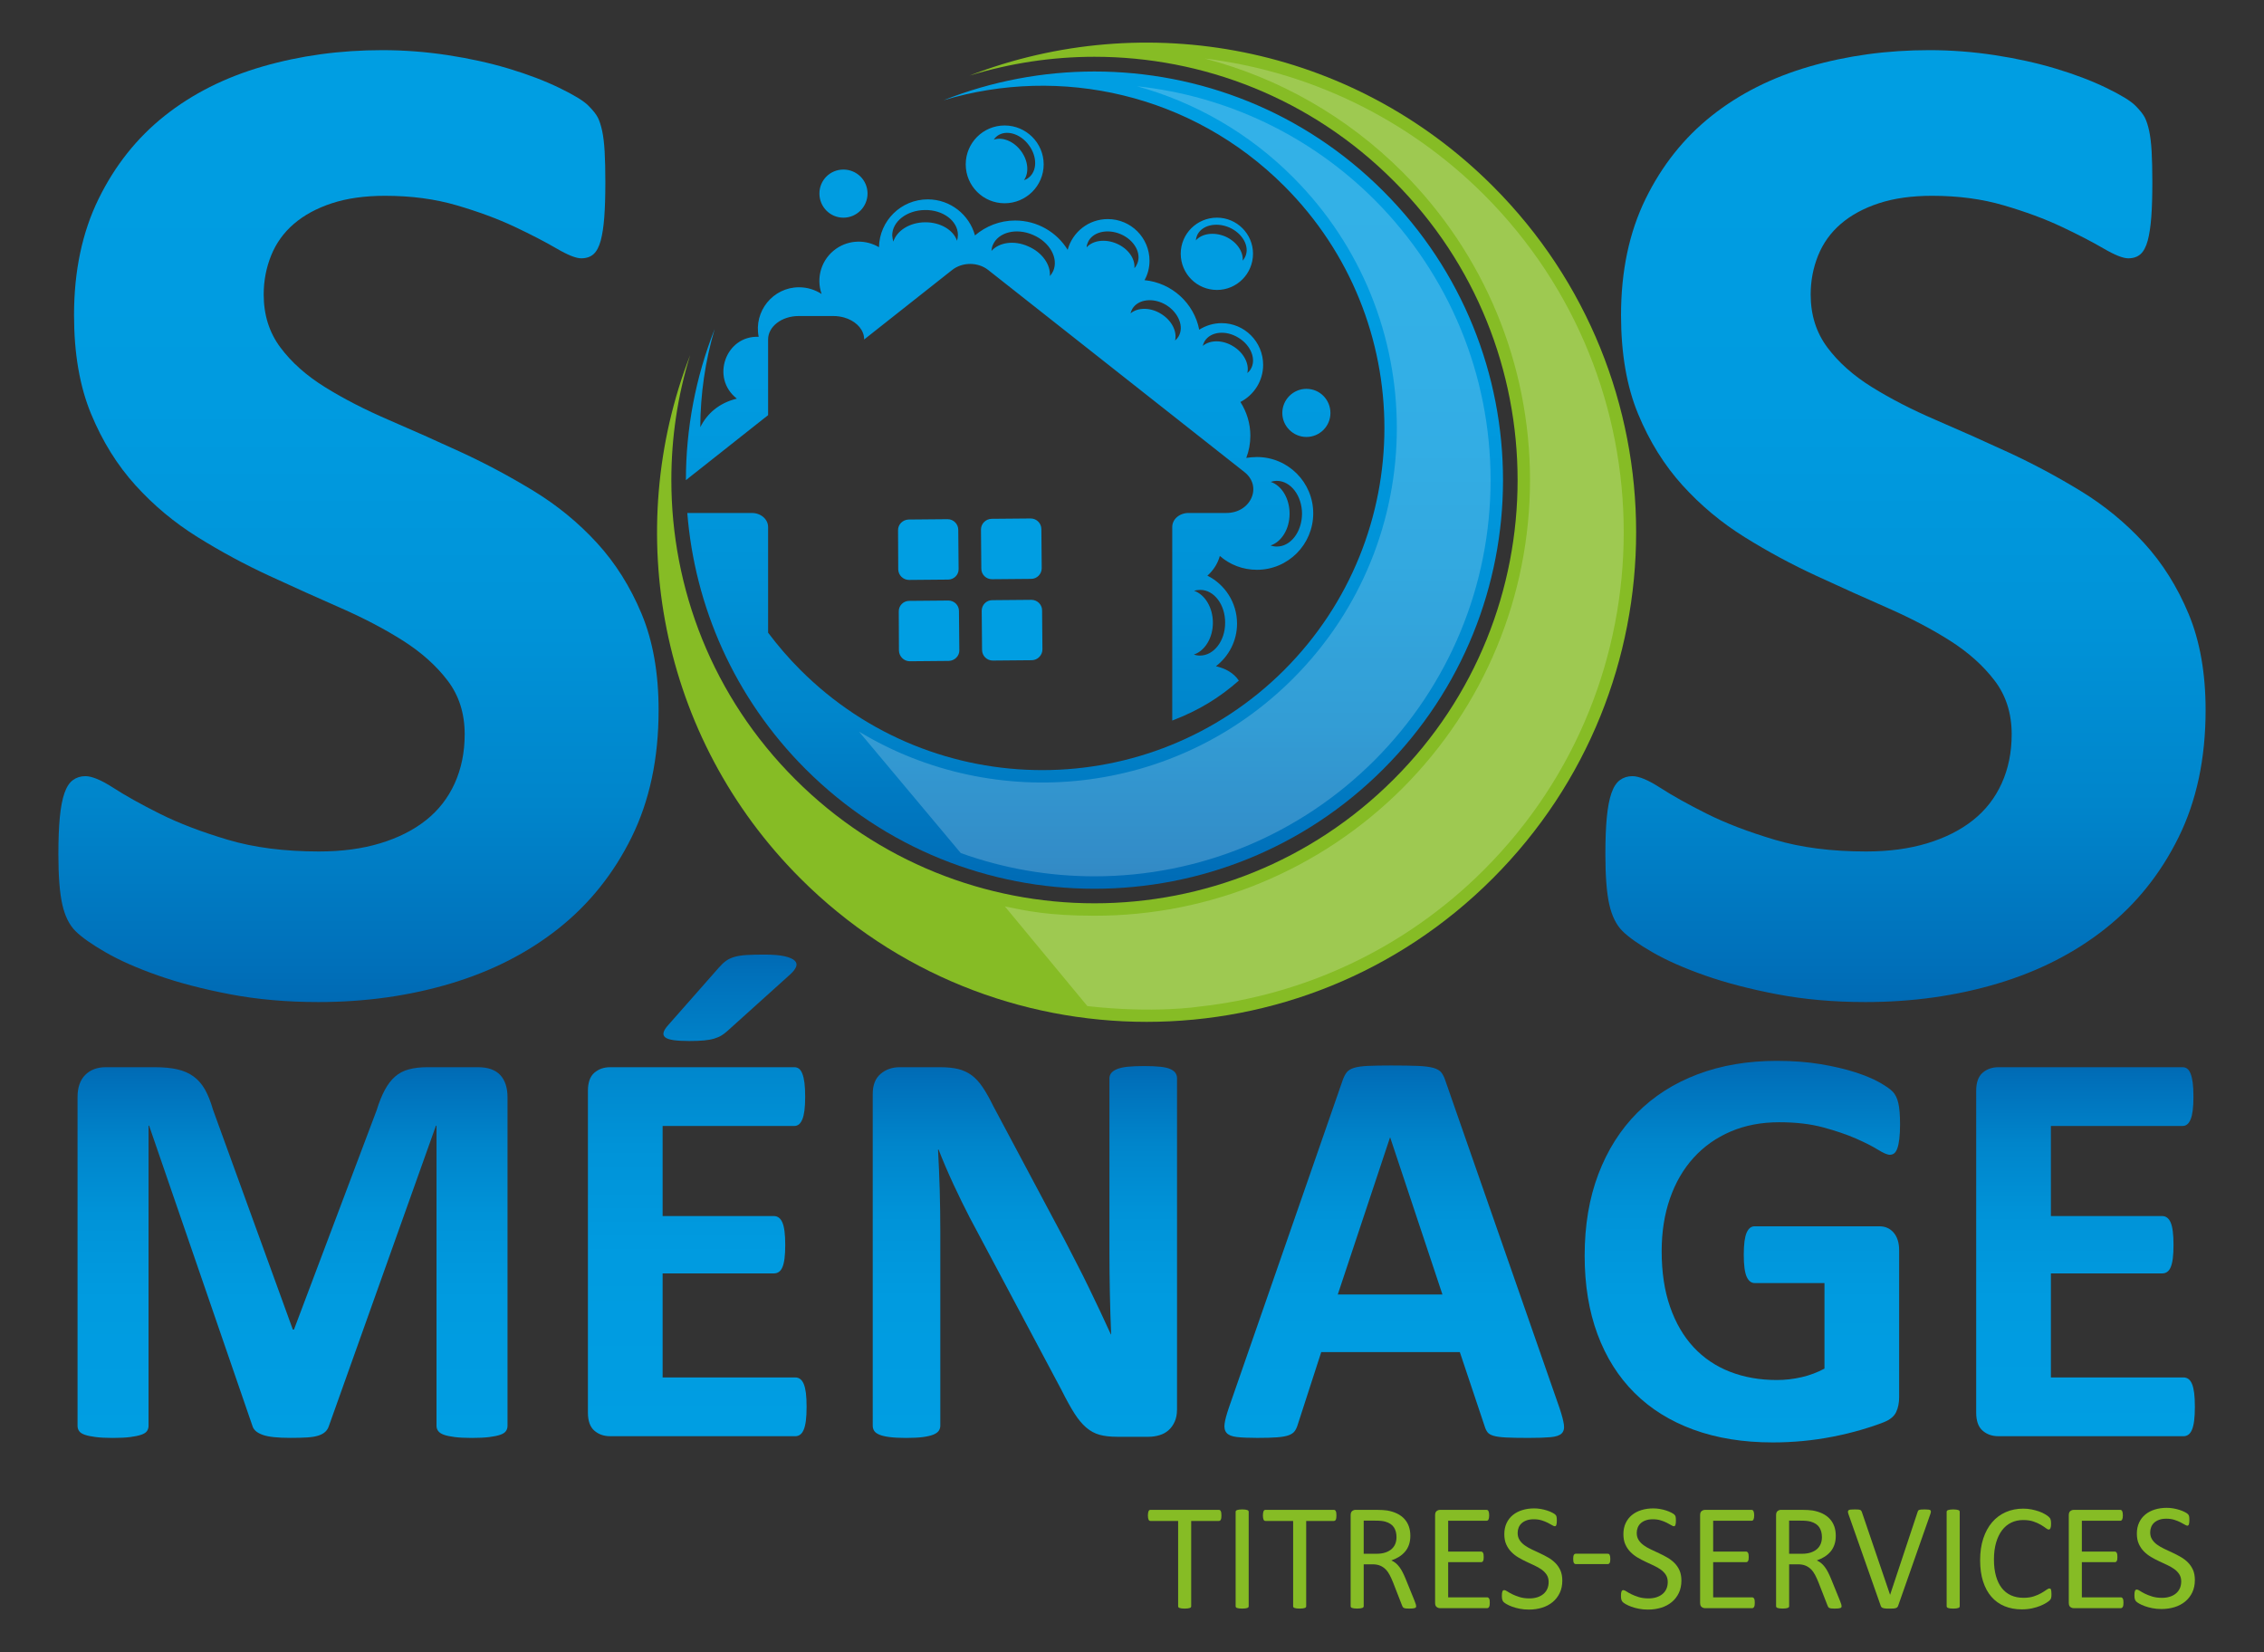 <?xml version="1.0" encoding="utf-8"?>
<!-- Generator: Adobe Illustrator 25.0.1, SVG Export Plug-In . SVG Version: 6.00 Build 0)  -->
<svg version="1.1" id="Layer_1" xmlns="http://www.w3.org/2000/svg" xmlns:xlink="http://www.w3.org/1999/xlink" x="0px" y="0px"
	 viewBox="0 0 1237.91 903.29" style="enable-background:new 0 0 1237.91 903.29;" xml:space="preserve">
<rect x="0" y="0" width="1237.91" height="903.29" fill="#333333" stroke="none"/>
<style type="text/css">
	.st0{fill-rule:evenodd;clip-rule:evenodd;fill:#86BC25;}
	.st1{fill-rule:evenodd;clip-rule:evenodd;fill:#009EE2;}
	.st2{fill-rule:evenodd;clip-rule:evenodd;fill:url(#SVGID_1_);}
	.st3{opacity:0.2;fill-rule:evenodd;clip-rule:evenodd;fill:#FFFFFF;enable-background:new    ;}
	.st4{fill:url(#SVGID_2_);}
	.st5{fill:url(#SVGID_3_);}
	.st6{fill:url(#SVGID_4_);}
	.st7{fill:url(#SVGID_5_);}
	.st8{fill:url(#SVGID_6_);}
	.st9{fill:url(#SVGID_7_);}
	.st10{fill:url(#SVGID_8_);}
	.st11{fill:url(#SVGID_9_);}
	.st12{fill:#86BC25;}
</style>
<path class="st0" d="M377.36,194.14c-37.18,95.83-17.08,208.74,60.29,286.11c104.56,104.56,274.08,104.56,378.54,0
	c104.56-104.56,104.56-274.07,0-378.54C738.81,24.34,625.9,4.25,530.08,41.33c22.23-6.8,45.24-10.29,68.35-10.29
	c59.22,0,118.45,22.62,163.59,67.86c45.24,45.15,67.77,104.37,67.77,163.6c0,59.22-22.52,118.44-67.77,163.59
	c-45.14,45.14-104.37,67.76-163.59,67.76s-118.44-22.62-163.59-67.76c-45.24-45.15-67.76-104.37-67.76-163.59
	C367.07,239.39,370.47,216.38,377.36,194.14L377.36,194.14z"/>
<path class="st1" d="M496.78,284.04l21.36-0.19c3.2,0,5.82,2.62,5.82,5.83l0.19,21.36c0.1,3.21-2.53,5.83-5.73,5.83l-21.36,0.19
	c-3.2,0-5.82-2.52-5.92-5.73l-0.1-21.36C490.95,286.77,493.57,284.14,496.78,284.04L496.78,284.04z M542.11,283.65l21.46-0.19
	c3.2,0,5.83,2.62,5.83,5.83l0.19,21.36c0,3.2-2.62,5.83-5.73,5.83l-21.46,0.19c-3.2,0-5.83-2.52-5.83-5.73l-0.19-21.46
	C536.38,286.38,538.91,283.76,542.11,283.65L542.11,283.65z M497.16,328.51l21.36-0.19c3.2,0,5.82,2.52,5.82,5.73l0.2,21.45
	c0.09,3.11-2.53,5.73-5.73,5.83l-21.36,0.19c-3.2,0-5.83-2.62-5.92-5.83l-0.1-21.36C491.34,331.13,493.96,328.51,497.16,328.51
	L497.16,328.51z M542.5,328.13l21.46-0.19c3.11,0,5.83,2.52,5.83,5.73l0.19,21.36c0,3.21-2.62,5.83-5.73,5.92l-21.46,0.19
	c-3.2,0-5.82-2.62-5.82-5.83l-0.19-21.36C536.77,330.74,539.3,328.13,542.5,328.13L542.5,328.13z"/>
<linearGradient id="SVGID_1_" gradientUnits="userSpaceOnUse" x1="598.43" y1="-266.91" x2="598.43" y2="179.9" gradientTransform="matrix(1 0 0 1 0 306)">
	<stop  offset="6.382128e-04" style="stop-color:#009EE2"/>
	<stop  offset="0.374" style="stop-color:#009BE0"/>
	<stop  offset="0.602" style="stop-color:#0093D8"/>
	<stop  offset="0.792" style="stop-color:#0085CB"/>
	<stop  offset="0.959" style="stop-color:#0070BA"/>
	<stop  offset="1" style="stop-color:#006AB4"/>
</linearGradient>
<path class="st2" d="M549.3,111.13c11.75,0,21.36-9.51,21.36-21.26S561.05,68.6,549.3,68.6s-21.26,9.52-21.26,21.27
	S537.55,111.13,549.3,111.13z M545.22,74.34c4.86-3.59,12.62-1.36,17.28,4.95c4.76,6.31,4.66,14.37-0.2,17.96
	c-0.68,0.58-1.55,0.97-2.42,1.26c2.91-4.07,2.33-10.68-1.65-16.02c-3.98-5.34-10.19-7.77-14.86-6.12
	C543.86,75.6,544.44,74.92,545.22,74.34z M714.34,238.9c-7.28,0-13.2-5.93-13.2-13.11c0-7.28,5.92-13.2,13.2-13.2
	c7.29,0,13.11,5.92,13.11,13.2C727.46,232.97,721.63,238.9,714.34,238.9z M665.41,158.52c10.87,0,19.71-8.83,19.71-19.81
	c0-10.88-8.84-19.71-19.71-19.71c-10.97,0-19.81,8.83-19.81,19.71C645.61,149.68,654.44,158.52,665.41,158.52z M654.54,128.71
	c2.43-5.53,10.29-7.47,17.57-4.37c7.28,3.2,11.26,10.29,8.84,15.83c-0.39,0.87-0.88,1.65-1.46,2.33c0.39-5.05-3.4-10.48-9.51-13.2
	c-6.21-2.62-12.82-1.65-16.12,2.13C653.96,130.55,654.15,129.58,654.54,128.71z M821.82,262.5c0,57.18-21.85,114.36-65.44,157.96
	c-43.59,43.59-100.77,65.44-157.96,65.44c-57.18,0-114.37-21.85-157.96-65.44c-39.03-39.03-60.58-89.03-64.66-140
	c11.75,0,23.5,0,35.34,0c4.86,0,8.84,3.4,8.84,7.67v57.77c5.34,7.08,11.16,13.88,17.67,20.38c73.01,73.01,191.45,73.01,264.56,0
	c73.01-73.1,73.01-191.55,0-264.56C651.72,51.23,579.69,35.6,515.9,54.82c26.41-10.48,54.47-15.73,82.52-15.73
	c57.19,0,114.37,21.75,157.96,65.44C799.98,148.13,821.82,205.31,821.82,262.5z M379.59,258.91l40.39-31.94V185.6
	c0-7.09,7.47-12.82,16.7-12.82h19.03c2.07,0,4.06,0.3,5.9,0.83c0.63,0.25,1.28,0.47,1.93,0.66c5.32,2.15,8.97,6.41,8.97,11.33
	l48.06-37.96c5.63-4.46,14.17-4.46,19.8,0l140.1,110.48c4.56,3.59,6.02,9.03,3.79,14.08c-2.24,5.05-7.47,8.25-13.69,8.25h-20.68
	c-4.95,0-8.93,3.4-8.93,7.67v105.83c14.76-5.63,25.92-12.62,36.41-21.85c-2.82-4.27-7.48-6.7-12.53-7.86
	c6.99-5.35,11.55-13.79,11.55-23.3c0-11.45-6.6-21.45-16.21-26.21c3.2-2.82,5.63-6.51,6.8-10.78c5.44,4.76,12.52,7.57,20.29,7.57
	c16.99,0,30.78-13.79,30.78-30.87c0-16.99-13.79-30.78-30.78-30.78c-2.04,0-3.98,0.19-5.83,0.48c1.46-3.79,2.23-7.86,2.23-12.13
	c0-6.8-2.04-13.11-5.44-18.45c7.38-3.79,12.43-11.46,12.43-20.29c0-12.62-10.19-22.81-22.72-22.81c-4.47,0-8.74,1.36-12.23,3.59
	c-2.82-14.47-14.95-25.63-29.9-27.09c1.75-3.1,2.72-6.8,2.72-10.58c0-12.62-10.2-22.81-22.81-22.81c-10.49,0-19.32,7.08-21.94,16.8
	c-5.92-9.62-16.6-16.02-28.74-16.02c-8.35,0-16.02,3.1-21.94,8.15c-3.11-11.36-13.5-19.71-25.83-19.71
	c-14.57,0-26.37,11.65-26.67,26.15c-7.07-4.2-16.27-4.16-23.43,0.85c-8.06,5.64-11.08,15.82-7.93,24.73
	c-3.55-2.3-7.79-3.67-12.36-3.67c-14.27,0-24.85,13.2-22.04,27.09c-17.86-0.87-26.51,22.43-11.94,33.79
	c-9.87,2.41-16.31,8.23-19.99,15.61c0.06-18.06,2.67-36.16,7.86-53.66c-10.48,26.5-15.73,54.56-15.73,82.62l4.56-3.63
	C379.59,258.88,379.59,258.9,379.59,258.91z M669.88,340.55c0,9.91-6.21,17.87-13.79,17.87c-1.17,0-2.23-0.19-3.3-0.58
	c5.92-1.95,10.39-8.94,10.39-17.38c0-8.35-4.37-15.44-10.3-17.48c1.07-0.29,2.23-0.48,3.4-0.48
	C663.86,322.5,669.98,330.65,669.88,340.55z M694.83,263.47c1.07-0.39,2.23-0.58,3.4-0.58c7.57,0.09,13.69,8.15,13.69,18.05
	c-0.1,9.9-6.21,17.87-13.79,17.87c-1.16,0-2.33-0.2-3.4-0.59c5.92-1.94,10.39-8.93,10.39-17.37
	C705.12,272.49,700.75,265.41,694.83,263.47z M658.71,186.48c3.3-5.24,11.55-6.12,18.45-1.85c6.89,4.17,9.9,11.94,6.7,17.19
	c-0.49,0.87-1.17,1.55-1.85,2.13c1.17-4.95-1.84-11.07-7.77-14.66c-5.82-3.59-12.62-3.49-16.6-0.19
	C657.84,188.22,658.23,187.35,658.71,186.48z M637.65,166.76c6.89,4.27,9.9,12.04,6.7,17.29c-0.49,0.77-1.16,1.55-1.84,2.13
	c1.17-5.05-1.84-11.07-7.77-14.66c-5.82-3.59-12.62-3.49-16.6-0.19c0.29-0.97,0.59-1.84,1.07-2.61
	C622.5,163.47,630.75,162.59,637.65,166.76z M594.83,132.5c2.43-5.63,10.49-7.67,17.96-4.47c7.48,3.2,11.46,10.49,9.03,16.12
	c-0.39,0.97-0.87,1.75-1.55,2.43c0.48-5.15-3.4-10.68-9.71-13.4s-13.01-1.75-16.41,2.03C594.15,134.34,594.44,133.37,594.83,132.5z
	 M542.89,133.85c3.01-6.89,12.81-9.42,21.94-5.43c9.12,3.88,14.07,12.72,11.06,19.71c-0.48,1.06-1.07,1.94-1.84,2.82
	c0.49-6.21-4.17-13.01-11.94-16.31c-7.67-3.4-15.82-2.13-20,2.53C542.21,136.09,542.4,134.92,542.89,133.85z M505.71,114.83
	c9.9-0.19,17.96,5.92,18.06,13.49c0,1.16-0.19,2.23-0.48,3.3c-2.04-5.92-9.13-10.19-17.57-10.09c-8.35,0.1-15.34,4.56-17.28,10.58
	c-0.29-1.07-0.49-2.23-0.59-3.4C487.84,121.14,495.81,114.92,505.71,114.83z M448.04,105.8c0-7.28,5.83-13.1,13.11-13.1
	s13.2,5.82,13.2,13.1s-5.92,13.21-13.2,13.21C453.86,119,448.04,113.08,448.04,105.8z"/>
<path class="st3" d="M549.45,495.56c11.91,2.44,23.63,5.06,48.97,5.09c63.4,0.05,123.59-24.95,168.45-69.71
	c44.76-44.85,69.71-105.14,69.71-168.44c0-63.4-24.95-123.59-69.71-168.45c-30.29-30.29-67.57-51.46-108.15-62.04
	c56.6,6.89,110.58,32.42,152.72,74.46c101.84,101.95,101.84,267.09,0,369.03c-43.69,43.69-99.03,68.64-156.02,74.86
	c0,0-24.19,3.82-60.86-0.31L549.45,495.56z M525.32,466.38L525.32,466.38c23.2,8.35,47.86,12.72,73.1,12.72
	c57.67,0,112.43-22.72,153.2-63.5c40.68-40.78,63.4-95.53,63.4-153.1c0-57.67-22.72-112.43-63.4-153.21
	c-35.24-35.24-80.97-56.89-129.9-62.13c31.65,8.74,61.17,25.54,85.24,49.71c75.73,75.72,75.73,198.44,0,274.17
	c-64.37,64.37-162.72,73.99-237.28,28.93"/>
<g>
	
		<linearGradient id="SVGID_2_" gradientUnits="userSpaceOnUse" x1="196.015" y1="-278.58" x2="196.015" y2="241.84" gradientTransform="matrix(1 0 0 1 0 306)">
		<stop  offset="6.382128e-04" style="stop-color:#009EE2"/>
		<stop  offset="0.374" style="stop-color:#009BE0"/>
		<stop  offset="0.602" style="stop-color:#0093D8"/>
		<stop  offset="0.792" style="stop-color:#0085CB"/>
		<stop  offset="0.959" style="stop-color:#0070BA"/>
		<stop  offset="1" style="stop-color:#006AB4"/>
	</linearGradient>
	<path class="st4" d="M360.11,388.21c0,26.41-4.92,49.59-14.76,69.52c-9.84,19.94-23.18,36.57-40,49.91
		c-16.83,13.34-36.51,23.37-59.04,30.1s-46.61,10.1-72.24,10.1c-17.35,0-33.47-1.43-48.35-4.27c-14.89-2.85-28.03-6.28-39.42-10.29
		c-11.4-4.01-20.91-8.22-28.55-12.62s-13.14-8.28-16.51-11.65c-3.37-3.36-5.76-8.22-7.18-14.56c-1.43-6.34-2.14-15.47-2.14-27.38
		c0-8.02,0.26-14.76,0.78-20.2s1.36-9.84,2.52-13.21c1.16-3.36,2.72-5.76,4.66-7.18c1.94-1.42,4.21-2.14,6.8-2.14
		c3.62,0,8.74,2.14,15.34,6.41s15.08,9,25.44,14.18c10.35,5.18,22.72,9.9,37.09,14.18c14.37,4.27,31,6.41,49.91,6.41
		c12.43,0,23.56-1.49,33.4-4.47c9.84-2.97,18.19-7.19,25.05-12.62c6.86-5.44,12.1-12.17,15.73-20.2c3.62-8.02,5.44-16.96,5.44-26.8
		c0-11.39-3.11-21.17-9.32-29.32c-6.21-8.16-14.31-15.4-24.27-21.75c-9.97-6.34-21.3-12.29-33.98-17.87
		c-12.69-5.56-25.77-11.46-39.23-17.67c-13.47-6.21-26.54-13.27-39.23-21.17c-12.69-7.9-24.02-17.34-33.98-28.35
		c-9.97-11-18.06-24.01-24.27-39.03c-6.21-15.01-9.32-33.01-9.32-53.99c0-24.08,4.47-45.25,13.4-63.5S74.85,75.38,90,63.34
		s33.01-21.03,53.6-26.99c20.59-5.95,42.4-8.93,65.44-8.93c11.91,0,23.82,0.91,35.73,2.72s23.04,4.27,33.4,7.38
		c10.35,3.11,19.55,6.6,27.58,10.49c8.02,3.88,13.33,7.12,15.92,9.71c2.59,2.59,4.33,4.79,5.24,6.6c0.9,1.82,1.68,4.21,2.33,7.19
		c0.64,2.98,1.1,6.74,1.36,11.26c0.26,4.53,0.39,10.16,0.39,16.9c0,7.51-0.19,13.85-0.58,19.03c-0.39,5.18-1.04,9.46-1.94,12.82
		c-0.91,3.37-2.2,5.83-3.88,7.38c-1.69,1.55-3.95,2.33-6.8,2.33c-2.85,0-7.38-1.81-13.59-5.44c-6.21-3.62-13.85-7.57-22.91-11.85
		c-9.07-4.27-19.55-8.16-31.46-11.65c-11.91-3.5-24.99-5.24-39.23-5.24c-11.14,0-20.85,1.36-29.13,4.08
		c-8.29,2.72-15.21,6.48-20.78,11.26c-5.57,4.79-9.71,10.55-12.43,17.28c-2.72,6.74-4.08,13.85-4.08,21.36
		c0,11.14,3.04,20.78,9.13,28.93c6.08,8.16,14.24,15.41,24.47,21.75c10.23,6.35,21.81,12.3,34.76,17.87
		c12.94,5.57,26.15,11.46,39.62,17.67c13.46,6.21,26.67,13.27,39.62,21.17c12.94,7.9,24.47,17.35,34.57,28.35
		c10.1,11.01,18.25,23.95,24.47,38.84C357.01,350.48,360.11,368.02,360.11,388.21z"/>
</g>
<g>
	
		<linearGradient id="SVGID_3_" gradientUnits="userSpaceOnUse" x1="1041.885" y1="-278.58" x2="1041.885" y2="241.84" gradientTransform="matrix(1 0 0 1 0 306)">
		<stop  offset="6.382128e-04" style="stop-color:#009EE2"/>
		<stop  offset="0.374" style="stop-color:#009BE0"/>
		<stop  offset="0.602" style="stop-color:#0093D8"/>
		<stop  offset="0.792" style="stop-color:#0085CB"/>
		<stop  offset="0.959" style="stop-color:#0070BA"/>
		<stop  offset="1" style="stop-color:#006AB4"/>
	</linearGradient>
	<path class="st5" d="M1205.98,388.21c0,26.41-4.92,49.59-14.76,69.52c-9.84,19.94-23.18,36.57-40,49.91
		c-16.83,13.34-36.51,23.37-59.04,30.1s-46.61,10.1-72.24,10.1c-17.35,0-33.47-1.43-48.35-4.27c-14.89-2.85-28.03-6.28-39.42-10.29
		c-11.4-4.01-20.91-8.22-28.55-12.62s-13.14-8.28-16.51-11.65c-3.37-3.36-5.77-8.22-7.19-14.56c-1.43-6.34-2.13-15.47-2.13-27.38
		c0-8.02,0.25-14.76,0.78-20.2c0.52-5.44,1.36-9.84,2.52-13.21c1.16-3.36,2.72-5.76,4.66-7.18c1.94-1.42,4.21-2.14,6.8-2.14
		c3.62,0,8.74,2.14,15.34,6.41c6.6,4.27,15.08,9,25.44,14.18c10.35,5.18,22.72,9.9,37.09,14.18c14.37,4.27,31,6.41,49.91,6.41
		c12.43,0,23.56-1.49,33.4-4.47c9.84-2.97,18.19-7.19,25.05-12.62c6.86-5.44,12.1-12.17,15.73-20.2c3.62-8.02,5.44-16.96,5.44-26.8
		c0-11.39-3.11-21.17-9.32-29.32c-6.21-8.16-14.31-15.4-24.27-21.75c-9.97-6.34-21.3-12.29-33.98-17.87
		c-12.69-5.56-25.77-11.46-39.23-17.67c-13.47-6.21-26.54-13.27-39.23-21.17c-12.69-7.9-24.02-17.34-33.98-28.35
		c-9.97-11-18.06-24.01-24.27-39.03c-6.21-15.01-9.32-33.01-9.32-53.99c0-24.08,4.47-45.25,13.4-63.5s20.97-33.4,36.12-45.44
		s33.01-21.03,53.6-26.99c20.58-5.95,42.39-8.93,65.44-8.93c11.91,0,23.82,0.91,35.73,2.72s23.04,4.27,33.4,7.38
		c10.35,3.11,19.55,6.6,27.58,10.49c8.02,3.88,13.33,7.12,15.92,9.71c2.58,2.59,4.33,4.79,5.24,6.6c0.9,1.82,1.68,4.21,2.33,7.19
		c0.64,2.98,1.1,6.74,1.36,11.26c0.25,4.53,0.39,10.16,0.39,16.9c0,7.51-0.19,13.85-0.58,19.03s-1.04,9.46-1.94,12.82
		c-0.91,3.37-2.2,5.83-3.88,7.38c-1.69,1.55-3.95,2.33-6.8,2.33c-2.85,0-7.38-1.81-13.59-5.44c-6.21-3.62-13.86-7.57-22.92-11.85
		c-9.07-4.27-19.55-8.16-31.46-11.65c-11.91-3.5-24.99-5.24-39.23-5.24c-11.14,0-20.85,1.36-29.13,4.08
		c-8.29,2.72-15.21,6.48-20.78,11.26c-5.57,4.79-9.71,10.55-12.43,17.28c-2.72,6.74-4.08,13.85-4.08,21.36
		c0,11.14,3.04,20.78,9.13,28.93c6.08,8.16,14.24,15.41,24.47,21.75c10.23,6.35,21.81,12.3,34.76,17.87
		c12.94,5.57,26.15,11.46,39.62,17.67c13.46,6.21,26.67,13.27,39.62,21.17s24.47,17.35,34.57,28.35
		c10.1,11.01,18.25,23.95,24.47,38.84C1202.88,350.48,1205.98,368.02,1205.98,388.21z"/>
</g>
<g>
	
		<linearGradient id="SVGID_4_" gradientUnits="userSpaceOnUse" x1="159.95" y1="480.14" x2="159.95" y2="277.46" gradientTransform="matrix(1 0 0 1 0 306)">
		<stop  offset="6.382128e-04" style="stop-color:#009EE2"/>
		<stop  offset="0.374" style="stop-color:#009BE0"/>
		<stop  offset="0.602" style="stop-color:#0093D8"/>
		<stop  offset="0.792" style="stop-color:#0085CB"/>
		<stop  offset="0.959" style="stop-color:#0070BA"/>
		<stop  offset="1" style="stop-color:#006AB4"/>
	</linearGradient>
	<path class="st6" d="M277.5,779.58c0,1.04-0.28,1.97-0.86,2.81c-0.57,0.83-1.61,1.51-3.11,2.03c-1.51,0.52-3.51,0.94-6,1.25
		c-2.5,0.31-5.67,0.47-9.51,0.47c-3.74,0-6.86-0.16-9.35-0.47c-2.5-0.31-4.47-0.73-5.93-1.25c-1.46-0.52-2.49-1.2-3.12-2.03
		c-0.62-0.83-0.94-1.77-0.94-2.81V615.42h-0.31l-58.47,164c-0.41,1.35-1.09,2.47-2.02,3.35s-2.21,1.58-3.82,2.1
		c-1.61,0.52-3.66,0.86-6.16,1.01c-2.49,0.16-5.51,0.23-9.04,0.23c-3.54,0-6.55-0.13-9.04-0.39c-2.49-0.26-4.55-0.67-6.16-1.25
		c-1.61-0.57-2.88-1.27-3.82-2.1c-0.94-0.83-1.56-1.82-1.87-2.96L81.53,615.42h-0.31v164.16c0,1.04-0.29,1.97-0.86,2.81
		c-0.57,0.83-1.64,1.51-3.2,2.03s-3.56,0.94-6,1.25s-5.59,0.47-9.43,0.47c-3.74,0-6.86-0.16-9.35-0.47c-2.49-0.31-4.5-0.73-6-1.25
		c-1.51-0.52-2.55-1.2-3.12-2.03s-0.86-1.77-0.86-2.81V599.83c0-5.3,1.4-9.35,4.21-12.16c2.81-2.81,6.55-4.21,11.22-4.21h26.81
		c4.78,0,8.89,0.39,12.32,1.17c3.43,0.78,6.39,2.08,8.89,3.9c2.49,1.82,4.57,4.21,6.24,7.17c1.66,2.96,3.12,6.63,4.37,10.99
		l43.65,120.2h0.63L205.94,607c1.35-4.37,2.83-8.05,4.45-11.07c1.61-3.01,3.48-5.46,5.61-7.33s4.65-3.2,7.56-3.97
		c2.91-0.78,6.29-1.17,10.13-1.17h27.6c2.81,0,5.22,0.36,7.25,1.09c2.02,0.73,3.69,1.79,4.99,3.2c1.3,1.4,2.29,3.12,2.96,5.14
		c0.67,2.03,1.01,4.34,1.01,6.94V779.58z"/>
	
		<linearGradient id="SVGID_5_" gradientUnits="userSpaceOnUse" x1="381.245" y1="479.2" x2="381.245" y2="215.89" gradientTransform="matrix(1 0 0 1 0 306)">
		<stop  offset="6.382128e-04" style="stop-color:#009EE2"/>
		<stop  offset="0.374" style="stop-color:#009BE0"/>
		<stop  offset="0.602" style="stop-color:#0093D8"/>
		<stop  offset="0.792" style="stop-color:#0085CB"/>
		<stop  offset="0.959" style="stop-color:#0070BA"/>
		<stop  offset="1" style="stop-color:#006AB4"/>
	</linearGradient>
	<path class="st7" d="M441.03,769.14c0,3.02-0.13,5.53-0.39,7.56c-0.26,2.03-0.65,3.66-1.17,4.91c-0.52,1.25-1.17,2.16-1.95,2.73
		s-1.64,0.86-2.57,0.86H333.62c-3.43,0-6.32-1.01-8.65-3.04c-2.34-2.03-3.51-5.32-3.51-9.9V596.4c0-4.57,1.17-7.87,3.51-9.9
		s5.22-3.04,8.65-3.04h100.71c0.94,0,1.77,0.26,2.49,0.78c0.73,0.52,1.35,1.43,1.87,2.73s0.91,2.96,1.17,4.99
		c0.26,2.03,0.39,4.6,0.39,7.72c0,2.91-0.13,5.38-0.39,7.41c-0.26,2.02-0.65,3.66-1.17,4.91c-0.52,1.25-1.15,2.16-1.87,2.73
		c-0.73,0.57-1.56,0.86-2.49,0.86h-72.02v49.26h60.96c0.94,0,1.79,0.29,2.57,0.86s1.43,1.46,1.95,2.65c0.52,1.2,0.91,2.81,1.17,4.83
		s0.39,4.5,0.39,7.41c0,3.02-0.13,5.51-0.39,7.48s-0.65,3.56-1.17,4.76c-0.52,1.2-1.17,2.05-1.95,2.57s-1.64,0.78-2.57,0.78h-60.96
		v56.9h72.65c0.94,0,1.79,0.29,2.57,0.86s1.43,1.48,1.95,2.73c0.52,1.25,0.91,2.88,1.17,4.91
		C440.9,763.6,441.03,766.12,441.03,769.14z M393.02,529.05c1.35-1.56,2.67-2.81,3.97-3.74c1.3-0.94,2.86-1.66,4.68-2.18
		s4.03-0.86,6.63-1.01s5.82-0.23,9.66-0.23c4.78,0,8.5,0.31,11.15,0.94c2.65,0.62,4.47,1.43,5.46,2.42s1.22,2.1,0.7,3.35
		s-1.51,2.55-2.96,3.9l-34.61,31.18c-1.04,0.94-2.1,1.74-3.2,2.42c-1.09,0.68-2.42,1.25-3.97,1.72c-1.56,0.47-3.43,0.81-5.61,1.01
		c-2.18,0.21-4.89,0.31-8.11,0.31c-3.53,0-6.37-0.16-8.49-0.47c-2.13-0.31-3.64-0.8-4.52-1.48c-0.88-0.67-1.22-1.53-1.01-2.57
		s0.94-2.29,2.18-3.74L393.02,529.05z"/>
	
		<linearGradient id="SVGID_6_" gradientUnits="userSpaceOnUse" x1="560.385" y1="480.14" x2="560.385" y2="276.83" gradientTransform="matrix(1 0 0 1 0 306)">
		<stop  offset="6.382128e-04" style="stop-color:#009EE2"/>
		<stop  offset="0.374" style="stop-color:#009BE0"/>
		<stop  offset="0.602" style="stop-color:#0093D8"/>
		<stop  offset="0.792" style="stop-color:#0085CB"/>
		<stop  offset="0.959" style="stop-color:#0070BA"/>
		<stop  offset="1" style="stop-color:#006AB4"/>
	</linearGradient>
	<path class="st8" d="M643.55,770.85c0,2.39-0.41,4.52-1.25,6.39c-0.83,1.87-1.95,3.43-3.35,4.68c-1.4,1.25-3.07,2.16-4.99,2.73
		s-3.87,0.86-5.85,0.86h-17.46c-3.64,0-6.78-0.36-9.43-1.09c-2.65-0.73-5.09-2.05-7.33-3.98c-2.24-1.92-4.39-4.52-6.47-7.79
		c-2.08-3.27-4.42-7.51-7.02-12.71l-50.2-94.32c-2.91-5.61-5.87-11.67-8.89-18.16s-5.72-12.81-8.11-18.94h-0.31
		c0.41,7.48,0.73,14.94,0.94,22.37c0.2,7.43,0.31,15.1,0.31,23v105.54c0,1.04-0.29,1.98-0.86,2.81s-1.56,1.54-2.96,2.1
		c-1.4,0.57-3.3,1.01-5.69,1.33c-2.39,0.31-5.46,0.47-9.2,0.47c-3.64,0-6.65-0.16-9.04-0.47s-4.26-0.75-5.61-1.33
		c-1.35-0.57-2.29-1.27-2.81-2.1c-0.52-0.83-0.78-1.76-0.78-2.81V598.11c0-4.88,1.43-8.55,4.29-10.99
		c2.86-2.44,6.36-3.66,10.52-3.66h22c3.95,0,7.27,0.34,9.98,1.01c2.7,0.68,5.12,1.79,7.25,3.35s4.13,3.72,6,6.47
		c1.87,2.76,3.79,6.16,5.77,10.21l39.29,73.74c2.28,4.47,4.54,8.86,6.78,13.17c2.23,4.31,4.39,8.63,6.47,12.94
		c2.08,4.31,4.11,8.55,6.08,12.71c1.97,4.16,3.9,8.32,5.77,12.47h0.16c-0.31-7.27-0.55-14.86-0.7-22.76
		c-0.16-7.9-0.23-15.43-0.23-22.61v-94.63c0-1.04,0.31-1.97,0.94-2.81c0.62-0.83,1.66-1.56,3.12-2.18s3.38-1.06,5.77-1.32
		s5.46-0.39,9.2-0.39c3.53,0,6.49,0.13,8.89,0.39c2.39,0.26,4.24,0.7,5.53,1.32c1.3,0.62,2.21,1.35,2.73,2.18
		c0.52,0.83,0.78,1.77,0.78,2.81v181.32H643.55z"/>
	
		<linearGradient id="SVGID_7_" gradientUnits="userSpaceOnUse" x1="762.341" y1="480.13" x2="762.341" y2="276.52" gradientTransform="matrix(1 0 0 1 0 306)">
		<stop  offset="6.382128e-04" style="stop-color:#009EE2"/>
		<stop  offset="0.374" style="stop-color:#009BE0"/>
		<stop  offset="0.602" style="stop-color:#0093D8"/>
		<stop  offset="0.792" style="stop-color:#0085CB"/>
		<stop  offset="0.959" style="stop-color:#0070BA"/>
		<stop  offset="1" style="stop-color:#006AB4"/>
	</linearGradient>
	<path class="st9" d="M852.76,769.92c1.25,3.74,2.03,6.7,2.34,8.89c0.31,2.18-0.11,3.82-1.25,4.91c-1.14,1.09-3.17,1.76-6.08,2.02
		c-2.91,0.26-6.91,0.39-12,0.39c-5.3,0-9.43-0.08-12.39-0.23c-2.96-0.16-5.22-0.47-6.78-0.94c-1.56-0.47-2.65-1.12-3.27-1.95
		s-1.15-1.92-1.56-3.28L798.2,739.2h-75.77l-12.78,39.44c-0.42,1.46-0.96,2.68-1.64,3.66c-0.68,0.99-1.77,1.77-3.27,2.34
		c-1.51,0.57-3.64,0.96-6.39,1.17c-2.76,0.21-6.37,0.31-10.84,0.31c-4.78,0-8.52-0.16-11.22-0.47c-2.7-0.31-4.58-1.07-5.61-2.26
		c-1.04-1.19-1.4-2.88-1.09-5.07c0.31-2.18,1.09-5.09,2.34-8.73l62.2-178.97c0.62-1.77,1.35-3.2,2.18-4.29
		c0.83-1.09,2.16-1.92,3.97-2.49c1.82-0.57,4.34-0.94,7.56-1.09s7.48-0.23,12.78-0.23c6.13,0,11.02,0.08,14.66,0.23
		c3.64,0.16,6.47,0.52,8.49,1.09c2.03,0.57,3.48,1.43,4.37,2.57c0.88,1.15,1.64,2.7,2.26,4.68L852.76,769.92z M760.16,621.97H760
		l-28.53,85.74h57.22L760.16,621.97z"/>
	
		<linearGradient id="SVGID_8_" gradientUnits="userSpaceOnUse" x1="952.685" y1="482.6" x2="952.685" y2="273.99" gradientTransform="matrix(1 0 0 1 0 306)">
		<stop  offset="6.382128e-04" style="stop-color:#009EE2"/>
		<stop  offset="0.374" style="stop-color:#009BE0"/>
		<stop  offset="0.602" style="stop-color:#0093D8"/>
		<stop  offset="0.792" style="stop-color:#0085CB"/>
		<stop  offset="0.959" style="stop-color:#0070BA"/>
		<stop  offset="1" style="stop-color:#006AB4"/>
	</linearGradient>
	<path class="st10" d="M1038.91,614.8c0,3.02-0.13,5.61-0.39,7.8c-0.26,2.18-0.62,3.92-1.09,5.22s-1.04,2.21-1.72,2.73
		c-0.68,0.52-1.48,0.78-2.42,0.78c-1.35,0-3.54-0.94-6.55-2.81c-3.02-1.87-7.01-3.9-12-6.08s-10.94-4.21-17.85-6.08
		s-14.94-2.81-24.09-2.81c-9.77,0-18.6,1.69-26.5,5.07s-14.65,8.16-20.27,14.34s-9.93,13.61-12.94,22.29
		c-3.02,8.68-4.52,18.27-4.52,28.76c0,11.54,1.53,21.7,4.6,30.48c3.06,8.78,7.35,16.14,12.86,22.06s12.13,10.39,19.88,13.41
		c7.74,3.02,16.29,4.52,25.65,4.52c4.57,0,9.09-0.52,13.56-1.56s8.63-2.6,12.47-4.68v-46.77h-38.2c-1.87,0-3.33-1.17-4.37-3.51
		s-1.56-6.32-1.56-11.93c0-2.91,0.13-5.35,0.39-7.33c0.26-1.97,0.65-3.56,1.17-4.75c0.52-1.19,1.14-2.08,1.87-2.65
		s1.56-0.86,2.49-0.86h68.13c1.66,0,3.14,0.29,4.44,0.86c1.3,0.57,2.44,1.43,3.43,2.57c0.99,1.15,1.74,2.52,2.26,4.13
		s0.78,3.46,0.78,5.53v80.29c0,3.12-0.54,5.85-1.64,8.18c-1.09,2.34-3.33,4.18-6.7,5.53c-3.38,1.35-7.56,2.76-12.55,4.21
		c-4.99,1.46-10.16,2.7-15.51,3.74c-5.35,1.04-10.76,1.82-16.21,2.34c-5.46,0.52-10.94,0.78-16.45,0.78
		c-16.11,0-30.53-2.31-43.26-6.94c-12.73-4.62-23.52-11.33-32.35-20.11c-8.83-8.78-15.59-19.49-20.27-32.12s-7.02-26.94-7.02-42.95
		c0-16.52,2.49-31.36,7.48-44.51s12.06-24.32,21.2-33.52c9.15-9.2,20.19-16.24,33.13-21.13c12.94-4.88,27.36-7.33,43.26-7.33
		c8.73,0,16.68,0.6,23.85,1.79c7.17,1.2,13.43,2.65,18.79,4.37c5.35,1.72,9.79,3.56,13.33,5.53c3.53,1.98,6,3.69,7.41,5.15
		c1.4,1.46,2.42,3.51,3.04,6.16C1038.6,605.68,1038.91,609.6,1038.91,614.8z"/>
	
		<linearGradient id="SVGID_9_" gradientUnits="userSpaceOnUse" x1="1140.325" y1="479.2" x2="1140.325" y2="277.46" gradientTransform="matrix(1 0 0 1 0 306)">
		<stop  offset="6.382128e-04" style="stop-color:#009EE2"/>
		<stop  offset="0.374" style="stop-color:#009BE0"/>
		<stop  offset="0.602" style="stop-color:#0093D8"/>
		<stop  offset="0.792" style="stop-color:#0085CB"/>
		<stop  offset="0.959" style="stop-color:#0070BA"/>
		<stop  offset="1" style="stop-color:#006AB4"/>
	</linearGradient>
	<path class="st11" d="M1200.11,769.14c0,3.02-0.13,5.53-0.39,7.56c-0.26,2.03-0.65,3.66-1.17,4.91s-1.17,2.16-1.95,2.73
		c-0.78,0.57-1.64,0.86-2.57,0.86H1092.7c-3.43,0-6.32-1.01-8.65-3.04c-2.34-2.03-3.51-5.32-3.51-9.9V596.4
		c0-4.57,1.17-7.87,3.51-9.9s5.22-3.04,8.65-3.04h100.71c0.94,0,1.77,0.26,2.49,0.78c0.73,0.52,1.35,1.43,1.87,2.73
		s0.91,2.96,1.17,4.99c0.26,2.03,0.39,4.6,0.39,7.72c0,2.91-0.13,5.38-0.39,7.41c-0.26,2.02-0.65,3.66-1.17,4.91
		s-1.15,2.16-1.87,2.73c-0.73,0.57-1.56,0.86-2.49,0.86h-72.02v49.26h60.96c0.94,0,1.79,0.29,2.57,0.86
		c0.78,0.57,1.43,1.46,1.95,2.65c0.52,1.2,0.91,2.81,1.17,4.83s0.39,4.5,0.39,7.41c0,3.02-0.13,5.51-0.39,7.48s-0.65,3.56-1.17,4.76
		s-1.17,2.05-1.95,2.57c-0.78,0.52-1.64,0.78-2.57,0.78h-60.96v56.9h72.65c0.94,0,1.79,0.29,2.57,0.86
		c0.78,0.57,1.43,1.48,1.95,2.73c0.52,1.25,0.91,2.88,1.17,4.91C1199.98,763.6,1200.11,766.12,1200.11,769.14z"/>
</g>
<g>
	<g>
		<path class="st12" d="M667.85,828.54c0,0.53-0.03,0.98-0.08,1.37c-0.06,0.39-0.15,0.7-0.27,0.93c-0.12,0.24-0.28,0.41-0.46,0.52
			c-0.18,0.11-0.38,0.17-0.6,0.17h-15.12v46.6c0,0.22-0.06,0.42-0.17,0.58c-0.11,0.17-0.31,0.3-0.58,0.39
			c-0.28,0.1-0.64,0.18-1.1,0.25c-0.46,0.07-1.03,0.1-1.72,0.1c-0.66,0-1.23-0.03-1.7-0.1c-0.47-0.07-0.84-0.15-1.12-0.25
			c-0.28-0.1-0.47-0.23-0.58-0.39c-0.11-0.17-0.17-0.36-0.17-0.58v-46.6h-15.12c-0.22,0-0.42-0.05-0.6-0.17
			c-0.18-0.11-0.33-0.28-0.44-0.52c-0.11-0.23-0.2-0.55-0.27-0.93c-0.07-0.39-0.1-0.84-0.1-1.37c0-0.53,0.03-0.99,0.1-1.39
			c0.07-0.4,0.16-0.73,0.27-0.98c0.11-0.25,0.26-0.43,0.44-0.54s0.38-0.17,0.6-0.17h37.38c0.22,0,0.42,0.06,0.6,0.17
			s0.33,0.29,0.46,0.54c0.12,0.25,0.21,0.57,0.27,0.98C667.82,827.55,667.85,828.02,667.85,828.54z"/>
		<path class="st12" d="M682.76,878.13c0,0.22-0.06,0.42-0.17,0.58c-0.11,0.17-0.3,0.3-0.58,0.39c-0.28,0.1-0.64,0.18-1.1,0.25
			c-0.46,0.07-1.03,0.1-1.72,0.1c-0.66,0-1.23-0.03-1.7-0.1c-0.47-0.07-0.84-0.15-1.12-0.25c-0.28-0.1-0.47-0.23-0.58-0.39
			c-0.11-0.17-0.17-0.36-0.17-0.58v-51.58c0-0.22,0.06-0.42,0.19-0.58c0.12-0.17,0.33-0.3,0.62-0.39c0.29-0.1,0.66-0.18,1.12-0.25
			s1-0.1,1.64-0.1c0.69,0,1.27,0.03,1.72,0.1c0.46,0.07,0.82,0.15,1.1,0.25c0.28,0.1,0.47,0.23,0.58,0.39
			c0.11,0.17,0.17,0.36,0.17,0.58V878.13z"/>
		<path class="st12" d="M730.73,828.54c0,0.53-0.03,0.98-0.08,1.37c-0.06,0.39-0.15,0.7-0.27,0.93c-0.12,0.24-0.28,0.41-0.46,0.52
			c-0.18,0.11-0.38,0.17-0.6,0.17H714.2v46.6c0,0.22-0.06,0.42-0.17,0.58c-0.11,0.17-0.31,0.3-0.58,0.39
			c-0.28,0.1-0.64,0.18-1.1,0.25c-0.46,0.07-1.03,0.1-1.72,0.1c-0.66,0-1.23-0.03-1.7-0.1c-0.47-0.07-0.84-0.15-1.12-0.25
			c-0.28-0.1-0.47-0.23-0.58-0.39c-0.11-0.17-0.17-0.36-0.17-0.58v-46.6h-15.12c-0.22,0-0.42-0.05-0.6-0.17
			c-0.18-0.11-0.33-0.28-0.44-0.52c-0.11-0.23-0.2-0.55-0.27-0.93c-0.07-0.39-0.1-0.84-0.1-1.37c0-0.53,0.03-0.99,0.1-1.39
			c0.07-0.4,0.16-0.73,0.27-0.98c0.11-0.25,0.26-0.43,0.44-0.54s0.38-0.17,0.6-0.17h37.38c0.22,0,0.42,0.06,0.6,0.17
			s0.33,0.29,0.46,0.54c0.12,0.25,0.21,0.57,0.27,0.98C730.7,827.55,730.73,828.02,730.73,828.54z"/>
		<path class="st12" d="M774.33,878.13c0,0.22-0.04,0.42-0.12,0.58c-0.08,0.17-0.26,0.3-0.54,0.41c-0.28,0.11-0.66,0.19-1.16,0.25
			c-0.5,0.05-1.16,0.08-1.99,0.08c-0.72,0-1.31-0.03-1.77-0.08c-0.46-0.06-0.82-0.15-1.1-0.27c-0.28-0.12-0.49-0.3-0.64-0.52
			c-0.15-0.22-0.28-0.5-0.39-0.83l-4.94-12.67c-0.58-1.44-1.18-2.76-1.81-3.97c-0.62-1.2-1.36-2.24-2.22-3.11s-1.87-1.55-3.03-2.04
			c-1.16-0.48-2.56-0.73-4.19-0.73h-4.78v22.88c0,0.22-0.06,0.42-0.19,0.58c-0.12,0.17-0.32,0.3-0.58,0.39
			c-0.26,0.1-0.62,0.18-1.08,0.25s-1.03,0.1-1.72,0.1c-0.69,0-1.27-0.03-1.72-0.1c-0.46-0.07-0.82-0.15-1.1-0.25
			c-0.28-0.1-0.47-0.23-0.58-0.39c-0.11-0.17-0.17-0.36-0.17-0.58v-49.75c0-1.08,0.28-1.83,0.85-2.26c0.57-0.43,1.17-0.64,1.81-0.64
			h11.42c1.36,0,2.48,0.04,3.38,0.1c0.9,0.07,1.71,0.15,2.43,0.23c2.08,0.36,3.91,0.93,5.5,1.7c1.59,0.78,2.93,1.76,4.01,2.95
			s1.89,2.55,2.43,4.09c0.54,1.54,0.81,3.23,0.81,5.09c0,1.8-0.24,3.41-0.73,4.84c-0.48,1.43-1.18,2.69-2.1,3.78
			c-0.91,1.09-2.01,2.04-3.28,2.85c-1.27,0.8-2.7,1.48-4.28,2.03c0.89,0.39,1.69,0.88,2.41,1.47c0.72,0.6,1.39,1.31,2.01,2.14
			s1.21,1.79,1.76,2.87s1.11,2.3,1.66,3.65l4.82,11.84c0.39,1,0.64,1.7,0.75,2.1C774.28,877.6,774.33,877.91,774.33,878.13z
			 M763.58,840.38c0-2.1-0.47-3.88-1.41-5.34c-0.94-1.45-2.52-2.5-4.73-3.14c-0.69-0.19-1.47-0.33-2.35-0.42
			c-0.87-0.08-2.01-0.12-3.43-0.12h-6.02v18.11h6.98c1.88,0,3.51-0.23,4.88-0.69s2.51-1.09,3.43-1.91c0.91-0.82,1.58-1.78,2.01-2.89
			C763.36,842.88,763.58,841.68,763.58,840.38z"/>
		<path class="st12" d="M814.58,876.26c0,0.5-0.03,0.93-0.08,1.31c-0.06,0.37-0.15,0.68-0.29,0.93c-0.14,0.25-0.3,0.43-0.48,0.54
			s-0.38,0.17-0.6,0.17h-25.79c-0.64,0-1.24-0.21-1.81-0.64s-0.85-1.18-0.85-2.26v-47.93c0-1.08,0.28-1.83,0.85-2.26
			c0.57-0.43,1.17-0.64,1.81-0.64h25.5c0.22,0,0.42,0.06,0.6,0.17s0.32,0.29,0.44,0.54c0.11,0.25,0.2,0.56,0.27,0.93
			s0.1,0.84,0.1,1.39c0,0.5-0.04,0.93-0.1,1.31c-0.07,0.37-0.16,0.68-0.27,0.91c-0.11,0.24-0.26,0.41-0.44,0.52
			c-0.18,0.11-0.38,0.17-0.6,0.17h-21.01v16.86h18.02c0.22,0,0.42,0.06,0.6,0.19c0.18,0.12,0.33,0.3,0.46,0.52
			c0.12,0.22,0.21,0.53,0.27,0.91c0.06,0.39,0.08,0.85,0.08,1.37c0,0.5-0.03,0.93-0.08,1.29c-0.06,0.36-0.15,0.65-0.27,0.87
			s-0.28,0.38-0.46,0.48s-0.38,0.15-0.6,0.15h-18.02v19.23h21.31c0.22,0,0.42,0.06,0.6,0.17s0.34,0.28,0.48,0.52
			c0.14,0.24,0.24,0.54,0.29,0.91C814.55,875.24,814.58,875.71,814.58,876.26z"/>
		<path class="st12" d="M854.24,864.13c0,2.52-0.46,4.76-1.39,6.73s-2.22,3.63-3.86,5c-1.65,1.37-3.59,2.4-5.81,3.09
			c-2.23,0.69-4.63,1.04-7.21,1.04c-1.8,0-3.47-0.15-5-0.46c-1.54-0.31-2.91-0.68-4.11-1.12s-2.22-0.9-3.03-1.37
			c-0.82-0.47-1.39-0.87-1.7-1.2c-0.32-0.33-0.55-0.75-0.71-1.27c-0.15-0.51-0.23-1.2-0.23-2.06c0-0.61,0.03-1.11,0.08-1.52
			c0.06-0.4,0.14-0.73,0.25-0.98s0.25-0.42,0.42-0.52c0.17-0.1,0.36-0.15,0.58-0.15c0.39,0,0.93,0.24,1.64,0.71
			c0.71,0.47,1.61,0.98,2.72,1.54c1.11,0.55,2.44,1.07,4.01,1.56c1.56,0.48,3.37,0.73,5.42,0.73c1.55,0,2.97-0.21,4.26-0.62
			c1.29-0.41,2.39-1,3.32-1.77c0.93-0.76,1.64-1.7,2.14-2.8c0.5-1.11,0.75-2.37,0.75-3.78c0-1.52-0.35-2.82-1.04-3.9
			s-1.61-2.03-2.74-2.85c-1.14-0.82-2.43-1.56-3.88-2.24s-2.94-1.37-4.46-2.08s-3-1.49-4.44-2.35s-2.73-1.87-3.86-3.03
			c-1.14-1.16-2.06-2.53-2.76-4.09c-0.71-1.56-1.06-3.44-1.06-5.63c0-2.24,0.41-4.24,1.23-6s1.95-3.23,3.41-4.42
			c1.45-1.19,3.18-2.1,5.19-2.72s4.17-0.93,6.5-0.93c1.19,0,2.39,0.1,3.59,0.31s2.34,0.48,3.41,0.83c1.07,0.35,2.01,0.73,2.85,1.16
			c0.83,0.43,1.38,0.78,1.64,1.04c0.26,0.26,0.44,0.47,0.52,0.62s0.15,0.35,0.21,0.58c0.06,0.24,0.1,0.52,0.12,0.85
			c0.03,0.33,0.04,0.76,0.04,1.29c0,0.5-0.02,0.94-0.06,1.33s-0.1,0.71-0.19,0.98c-0.08,0.26-0.2,0.46-0.35,0.58
			c-0.15,0.12-0.33,0.19-0.52,0.19c-0.31,0-0.78-0.19-1.43-0.58c-0.65-0.39-1.45-0.82-2.39-1.31c-0.94-0.48-2.06-0.93-3.34-1.33
			c-1.29-0.4-2.73-0.6-4.34-0.6c-1.5,0-2.8,0.2-3.9,0.6c-1.11,0.4-2.02,0.93-2.74,1.6c-0.72,0.66-1.26,1.45-1.62,2.37
			c-0.36,0.91-0.54,1.88-0.54,2.91c0,1.5,0.35,2.78,1.04,3.86c0.69,1.08,1.61,2.03,2.76,2.87c1.15,0.83,2.46,1.59,3.92,2.28
			c1.47,0.69,2.96,1.39,4.49,2.1c1.52,0.71,3.02,1.48,4.49,2.33c1.47,0.85,2.78,1.84,3.92,2.99c1.15,1.15,2.08,2.51,2.78,4.07
			C853.89,860.15,854.24,862,854.24,864.13z"/>
		<path class="st12" d="M880.49,852.26c0,1.08-0.12,1.83-0.37,2.24s-0.61,0.62-1.08,0.62h-17.36c-0.5,0-0.87-0.21-1.12-0.64
			s-0.37-1.17-0.37-2.22s0.12-1.79,0.37-2.2c0.25-0.41,0.62-0.62,1.12-0.62h17.36c0.22,0,0.42,0.04,0.6,0.12s0.33,0.24,0.46,0.48
			c0.12,0.23,0.22,0.53,0.29,0.89C880.45,851.29,880.49,851.73,880.49,852.26z"/>
		<path class="st12" d="M919.36,864.13c0,2.52-0.47,4.76-1.39,6.73c-0.93,1.97-2.22,3.63-3.86,5c-1.65,1.37-3.59,2.4-5.81,3.09
			c-2.23,0.69-4.63,1.04-7.21,1.04c-1.8,0-3.47-0.15-5-0.46c-1.54-0.31-2.91-0.68-4.11-1.12s-2.22-0.9-3.03-1.37
			c-0.82-0.47-1.39-0.87-1.7-1.2c-0.32-0.33-0.55-0.75-0.71-1.27c-0.15-0.51-0.23-1.2-0.23-2.06c0-0.61,0.03-1.11,0.08-1.52
			c0.06-0.4,0.14-0.73,0.25-0.98s0.25-0.42,0.42-0.52c0.17-0.1,0.36-0.15,0.58-0.15c0.39,0,0.93,0.24,1.64,0.71
			c0.71,0.47,1.61,0.98,2.72,1.54c1.11,0.55,2.44,1.07,4.01,1.56c1.56,0.48,3.37,0.73,5.42,0.73c1.55,0,2.97-0.21,4.26-0.62
			c1.29-0.41,2.4-1,3.32-1.77c0.93-0.76,1.64-1.7,2.14-2.8c0.5-1.11,0.75-2.37,0.75-3.78c0-1.52-0.35-2.82-1.04-3.9
			s-1.61-2.03-2.74-2.85c-1.14-0.82-2.43-1.56-3.88-2.24s-2.94-1.37-4.47-2.08c-1.52-0.71-3-1.49-4.44-2.35s-2.73-1.87-3.86-3.03
			c-1.14-1.16-2.06-2.53-2.76-4.09c-0.71-1.56-1.06-3.44-1.06-5.63c0-2.24,0.41-4.24,1.23-6s1.95-3.23,3.41-4.42
			c1.45-1.19,3.18-2.1,5.19-2.72s4.17-0.93,6.5-0.93c1.19,0,2.39,0.1,3.59,0.31s2.34,0.48,3.41,0.83s2.01,0.73,2.84,1.16
			s1.38,0.78,1.64,1.04c0.26,0.26,0.44,0.47,0.52,0.62s0.15,0.35,0.21,0.58c0.06,0.24,0.1,0.52,0.13,0.85
			c0.03,0.33,0.04,0.76,0.04,1.29c0,0.5-0.02,0.94-0.06,1.33s-0.1,0.71-0.19,0.98c-0.08,0.26-0.2,0.46-0.35,0.58
			c-0.15,0.12-0.33,0.19-0.52,0.19c-0.3,0-0.78-0.19-1.43-0.58c-0.65-0.39-1.45-0.82-2.39-1.31c-0.94-0.48-2.06-0.93-3.34-1.33
			c-1.29-0.4-2.74-0.6-4.34-0.6c-1.5,0-2.8,0.2-3.9,0.6c-1.11,0.4-2.02,0.93-2.74,1.6c-0.72,0.66-1.26,1.45-1.62,2.37
			c-0.36,0.91-0.54,1.88-0.54,2.91c0,1.5,0.35,2.78,1.04,3.86c0.69,1.08,1.61,2.03,2.76,2.87c1.15,0.83,2.46,1.59,3.93,2.28
			s2.96,1.39,4.48,2.1c1.52,0.71,3.02,1.48,4.49,2.33c1.47,0.85,2.78,1.84,3.93,2.99c1.15,1.15,2.08,2.51,2.78,4.07
			C919.01,860.15,919.36,862,919.36,864.13z"/>
		<path class="st12" d="M959.48,876.26c0,0.5-0.03,0.93-0.08,1.31c-0.06,0.37-0.15,0.68-0.29,0.93c-0.14,0.25-0.3,0.43-0.48,0.54
			s-0.38,0.17-0.6,0.17h-25.79c-0.64,0-1.24-0.21-1.81-0.64s-0.85-1.18-0.85-2.26v-47.93c0-1.08,0.28-1.83,0.85-2.26
			c0.57-0.43,1.17-0.64,1.81-0.64h25.5c0.22,0,0.42,0.06,0.6,0.17s0.33,0.29,0.44,0.54s0.2,0.56,0.27,0.93s0.1,0.84,0.1,1.39
			c0,0.5-0.04,0.93-0.1,1.31c-0.07,0.37-0.16,0.68-0.27,0.91c-0.11,0.24-0.26,0.41-0.44,0.52c-0.18,0.11-0.38,0.17-0.6,0.17h-21.02
			v16.86h18.03c0.22,0,0.42,0.06,0.6,0.19c0.18,0.12,0.33,0.3,0.46,0.52c0.12,0.22,0.21,0.53,0.27,0.91
			c0.06,0.39,0.08,0.85,0.08,1.37c0,0.5-0.03,0.93-0.08,1.29c-0.06,0.36-0.15,0.65-0.27,0.87s-0.28,0.38-0.46,0.48
			s-0.38,0.15-0.6,0.15h-18.03v19.23h21.31c0.22,0,0.42,0.06,0.6,0.17s0.34,0.28,0.48,0.52c0.14,0.24,0.23,0.54,0.29,0.91
			C959.45,875.24,959.48,875.71,959.48,876.26z"/>
		<path class="st12" d="M1006.95,878.13c0,0.22-0.04,0.42-0.12,0.58c-0.08,0.17-0.26,0.3-0.54,0.41c-0.28,0.11-0.66,0.19-1.16,0.25
			c-0.5,0.05-1.16,0.08-1.99,0.08c-0.72,0-1.31-0.03-1.77-0.08c-0.46-0.06-0.82-0.15-1.1-0.27c-0.28-0.12-0.49-0.3-0.64-0.52
			c-0.15-0.22-0.28-0.5-0.39-0.83l-4.94-12.67c-0.58-1.44-1.18-2.76-1.81-3.97c-0.62-1.2-1.36-2.24-2.22-3.11s-1.87-1.55-3.03-2.04
			c-1.16-0.48-2.56-0.73-4.19-0.73h-4.78v22.88c0,0.22-0.06,0.42-0.19,0.58c-0.12,0.17-0.32,0.3-0.58,0.39
			c-0.26,0.1-0.62,0.18-1.08,0.25s-1.03,0.1-1.72,0.1c-0.69,0-1.27-0.03-1.72-0.1c-0.46-0.07-0.82-0.15-1.1-0.25
			c-0.28-0.1-0.47-0.23-0.58-0.39c-0.11-0.17-0.17-0.36-0.17-0.58v-49.75c0-1.08,0.28-1.83,0.85-2.26c0.57-0.43,1.17-0.64,1.81-0.64
			h11.42c1.36,0,2.48,0.04,3.38,0.1c0.9,0.07,1.71,0.15,2.43,0.23c2.08,0.36,3.91,0.93,5.5,1.7c1.59,0.78,2.93,1.76,4.01,2.95
			s1.89,2.55,2.43,4.09c0.54,1.54,0.81,3.23,0.81,5.09c0,1.8-0.24,3.41-0.73,4.84c-0.49,1.43-1.18,2.69-2.1,3.78
			c-0.91,1.09-2.01,2.04-3.28,2.85c-1.27,0.8-2.7,1.48-4.28,2.03c0.89,0.39,1.69,0.88,2.41,1.47c0.72,0.6,1.39,1.31,2.01,2.14
			s1.21,1.79,1.76,2.87s1.11,2.3,1.66,3.65l4.82,11.84c0.39,1,0.64,1.7,0.75,2.1C1006.89,877.6,1006.95,877.91,1006.95,878.13z
			 M996.19,840.38c0-2.1-0.47-3.88-1.41-5.34c-0.94-1.45-2.52-2.5-4.73-3.14c-0.69-0.19-1.47-0.33-2.35-0.42
			c-0.87-0.08-2.01-0.12-3.43-0.12h-6.02v18.11h6.98c1.88,0,3.51-0.23,4.88-0.69s2.51-1.09,3.43-1.91c0.91-0.82,1.58-1.78,2.01-2.89
			C995.98,842.88,996.19,841.68,996.19,840.38z"/>
		<path class="st12" d="M1037.85,877.96c-0.11,0.3-0.26,0.55-0.46,0.75c-0.19,0.19-0.46,0.35-0.81,0.46
			c-0.35,0.11-0.79,0.19-1.33,0.23c-0.54,0.04-1.21,0.06-2.01,0.06c-0.61,0-1.14-0.01-1.6-0.02s-0.85-0.05-1.18-0.1
			c-0.33-0.06-0.62-0.12-0.85-0.19c-0.24-0.07-0.44-0.16-0.6-0.27c-0.17-0.11-0.3-0.24-0.39-0.39c-0.1-0.15-0.19-0.34-0.27-0.56
			L1010.77,828c-0.22-0.61-0.34-1.1-0.35-1.47c-0.01-0.37,0.1-0.66,0.35-0.85s0.65-0.32,1.2-0.37c0.55-0.06,1.3-0.08,2.24-0.08
			c0.77,0,1.39,0.02,1.85,0.06c0.46,0.04,0.81,0.12,1.06,0.23s0.44,0.26,0.56,0.44s0.24,0.41,0.35,0.68l15.41,45.23h0.04
			l14.99-45.14c0.08-0.3,0.18-0.55,0.29-0.75c0.11-0.19,0.3-0.35,0.58-0.46c0.28-0.11,0.66-0.19,1.16-0.23s1.16-0.06,1.99-0.06
			c0.86,0,1.54,0.03,2.04,0.1c0.5,0.07,0.84,0.2,1.02,0.39s0.25,0.48,0.21,0.85s-0.17,0.87-0.39,1.47L1037.85,877.96z"/>
		<path class="st12" d="M1071.53,878.13c0,0.22-0.06,0.42-0.17,0.58c-0.11,0.17-0.31,0.3-0.58,0.39c-0.28,0.1-0.64,0.18-1.1,0.25
			s-1.03,0.1-1.72,0.1c-0.66,0-1.23-0.03-1.7-0.1c-0.47-0.07-0.85-0.15-1.12-0.25c-0.28-0.1-0.47-0.23-0.58-0.39
			c-0.11-0.17-0.17-0.36-0.17-0.58v-51.58c0-0.22,0.06-0.42,0.19-0.58c0.12-0.17,0.33-0.3,0.62-0.39c0.29-0.1,0.66-0.18,1.12-0.25
			s1-0.1,1.64-0.1c0.69,0,1.27,0.03,1.72,0.1c0.46,0.07,0.82,0.15,1.1,0.25s0.47,0.23,0.58,0.39c0.11,0.17,0.17,0.36,0.17,0.58
			V878.13z"/>
		<path class="st12" d="M1121.7,871.61c0,0.44-0.01,0.83-0.04,1.16c-0.03,0.33-0.08,0.62-0.15,0.87c-0.07,0.25-0.16,0.47-0.27,0.66
			s-0.31,0.43-0.58,0.71c-0.28,0.28-0.86,0.7-1.74,1.27c-0.89,0.57-1.99,1.12-3.3,1.66c-1.32,0.54-2.82,1-4.53,1.37
			c-1.7,0.37-3.57,0.56-5.59,0.56c-3.49,0-6.64-0.58-9.45-1.74c-2.81-1.16-5.21-2.88-7.18-5.15c-1.98-2.27-3.5-5.07-4.57-8.41
			c-1.07-3.34-1.6-7.18-1.6-11.53c0-4.46,0.57-8.43,1.72-11.92s2.76-6.44,4.84-8.87c2.08-2.42,4.56-4.27,7.46-5.54
			c2.89-1.27,6.1-1.91,9.61-1.91c1.55,0,3.06,0.15,4.53,0.44s2.82,0.66,4.07,1.1s2.35,0.96,3.32,1.54c0.97,0.58,1.64,1.06,2.01,1.43
			s0.62,0.66,0.73,0.85s0.2,0.42,0.27,0.69c0.07,0.26,0.12,0.57,0.17,0.93c0.04,0.36,0.06,0.79,0.06,1.29
			c0,0.55-0.03,1.02-0.08,1.41c-0.06,0.39-0.14,0.71-0.25,0.98c-0.11,0.26-0.24,0.46-0.4,0.58c-0.15,0.12-0.34,0.19-0.56,0.19
			c-0.39,0-0.93-0.27-1.63-0.81s-1.59-1.14-2.69-1.79c-1.1-0.65-2.44-1.25-4.01-1.79c-1.57-0.54-3.46-0.81-5.66-0.81
			c-2.39,0-4.57,0.48-6.53,1.43c-1.96,0.95-3.64,2.36-5.03,4.21c-1.39,1.86-2.47,4.12-3.24,6.79s-1.15,5.73-1.15,9.16
			c0,3.41,0.37,6.42,1.11,9.03c0.74,2.62,1.79,4.8,3.17,6.56s3.07,3.09,5.07,3.99c2,0.9,4.27,1.35,6.81,1.35
			c2.14,0,4.01-0.26,5.61-0.79c1.6-0.53,2.96-1.11,4.09-1.77c1.13-0.65,2.05-1.24,2.78-1.77c0.72-0.53,1.29-0.79,1.71-0.79
			c0.19,0,0.36,0.04,0.5,0.12s0.25,0.24,0.33,0.48s0.15,0.56,0.19,0.98C1121.68,870.45,1121.7,870.97,1121.7,871.61z"/>
		<path class="st12" d="M1161.07,876.26c0,0.5-0.03,0.93-0.08,1.31c-0.06,0.37-0.15,0.68-0.29,0.93s-0.3,0.43-0.48,0.54
			c-0.18,0.11-0.38,0.17-0.6,0.17h-25.79c-0.64,0-1.24-0.21-1.81-0.64c-0.57-0.43-0.85-1.18-0.85-2.26v-47.93
			c0-1.08,0.28-1.83,0.85-2.26s1.17-0.64,1.81-0.64h25.5c0.22,0,0.42,0.06,0.6,0.17c0.18,0.11,0.33,0.29,0.44,0.54
			s0.2,0.56,0.27,0.93c0.07,0.37,0.1,0.84,0.1,1.39c0,0.5-0.03,0.93-0.1,1.31c-0.07,0.37-0.16,0.68-0.27,0.91
			c-0.11,0.24-0.26,0.41-0.44,0.52c-0.18,0.11-0.38,0.17-0.6,0.17h-21.02v16.86h18.03c0.22,0,0.42,0.06,0.6,0.19
			c0.18,0.12,0.33,0.3,0.46,0.52c0.12,0.22,0.21,0.53,0.27,0.91c0.06,0.39,0.08,0.85,0.08,1.37c0,0.5-0.03,0.93-0.08,1.29
			c-0.06,0.36-0.15,0.65-0.27,0.87s-0.28,0.38-0.46,0.48c-0.18,0.1-0.38,0.15-0.6,0.15h-18.03v19.23h21.31
			c0.22,0,0.42,0.06,0.6,0.17c0.18,0.11,0.34,0.28,0.48,0.52s0.23,0.54,0.29,0.91C1161.04,875.24,1161.07,875.71,1161.07,876.26z"/>
	</g>
	<path class="st12" d="M1200.11,863.82c0,2.52-0.47,4.76-1.39,6.73c-0.93,1.97-2.22,3.63-3.86,5c-1.65,1.37-3.59,2.4-5.81,3.09
		c-2.23,0.69-4.63,1.04-7.21,1.04c-1.8,0-3.47-0.15-5-0.46c-1.54-0.31-2.91-0.68-4.11-1.12s-2.22-0.9-3.03-1.37
		c-0.82-0.47-1.39-0.87-1.7-1.2c-0.32-0.33-0.55-0.75-0.71-1.27c-0.15-0.51-0.23-1.2-0.23-2.06c0-0.61,0.03-1.11,0.08-1.52
		c0.06-0.4,0.14-0.73,0.25-0.98s0.25-0.42,0.42-0.52c0.17-0.1,0.36-0.15,0.58-0.15c0.39,0,0.93,0.24,1.64,0.71
		c0.71,0.47,1.61,0.98,2.72,1.54c1.11,0.55,2.44,1.07,4.01,1.56c1.56,0.48,3.37,0.73,5.42,0.73c1.55,0,2.97-0.21,4.26-0.62
		s2.4-1,3.32-1.77c0.93-0.76,1.64-1.7,2.14-2.8c0.5-1.11,0.75-2.37,0.75-3.78c0-1.52-0.35-2.82-1.04-3.9
		c-0.69-1.08-1.61-2.03-2.74-2.85c-1.14-0.82-2.43-1.56-3.88-2.24s-2.94-1.37-4.47-2.08c-1.52-0.71-3-1.49-4.44-2.35
		s-2.73-1.87-3.86-3.03c-1.14-1.16-2.06-2.53-2.76-4.09c-0.71-1.56-1.06-3.44-1.06-5.63c0-2.24,0.41-4.24,1.23-6
		s1.95-3.23,3.41-4.42c1.45-1.19,3.18-2.1,5.19-2.72c2.01-0.62,4.17-0.93,6.5-0.93c1.19,0,2.39,0.1,3.59,0.31s2.34,0.48,3.41,0.83
		s2.01,0.73,2.84,1.16s1.38,0.78,1.64,1.04c0.26,0.26,0.44,0.47,0.52,0.62c0.08,0.15,0.15,0.35,0.21,0.58
		c0.06,0.24,0.1,0.52,0.13,0.85c0.03,0.33,0.04,0.76,0.04,1.29c0,0.5-0.02,0.94-0.06,1.33s-0.1,0.71-0.19,0.98
		c-0.08,0.26-0.2,0.46-0.35,0.58s-0.33,0.19-0.52,0.19c-0.3,0-0.78-0.19-1.43-0.58s-1.45-0.82-2.39-1.31
		c-0.94-0.48-2.06-0.93-3.34-1.33c-1.29-0.4-2.74-0.6-4.34-0.6c-1.5,0-2.8,0.2-3.9,0.6c-1.11,0.4-2.02,0.94-2.74,1.6
		s-1.26,1.45-1.62,2.37c-0.36,0.91-0.54,1.88-0.54,2.91c0,1.5,0.35,2.78,1.04,3.86c0.69,1.08,1.61,2.03,2.76,2.87
		c1.15,0.83,2.46,1.59,3.93,2.28c1.47,0.69,2.96,1.39,4.48,2.1s3.02,1.48,4.49,2.33c1.47,0.85,2.78,1.84,3.93,2.99
		c1.15,1.15,2.08,2.51,2.78,4.07C1199.76,859.84,1200.11,861.69,1200.11,863.82z"/>
</g>
</svg>
